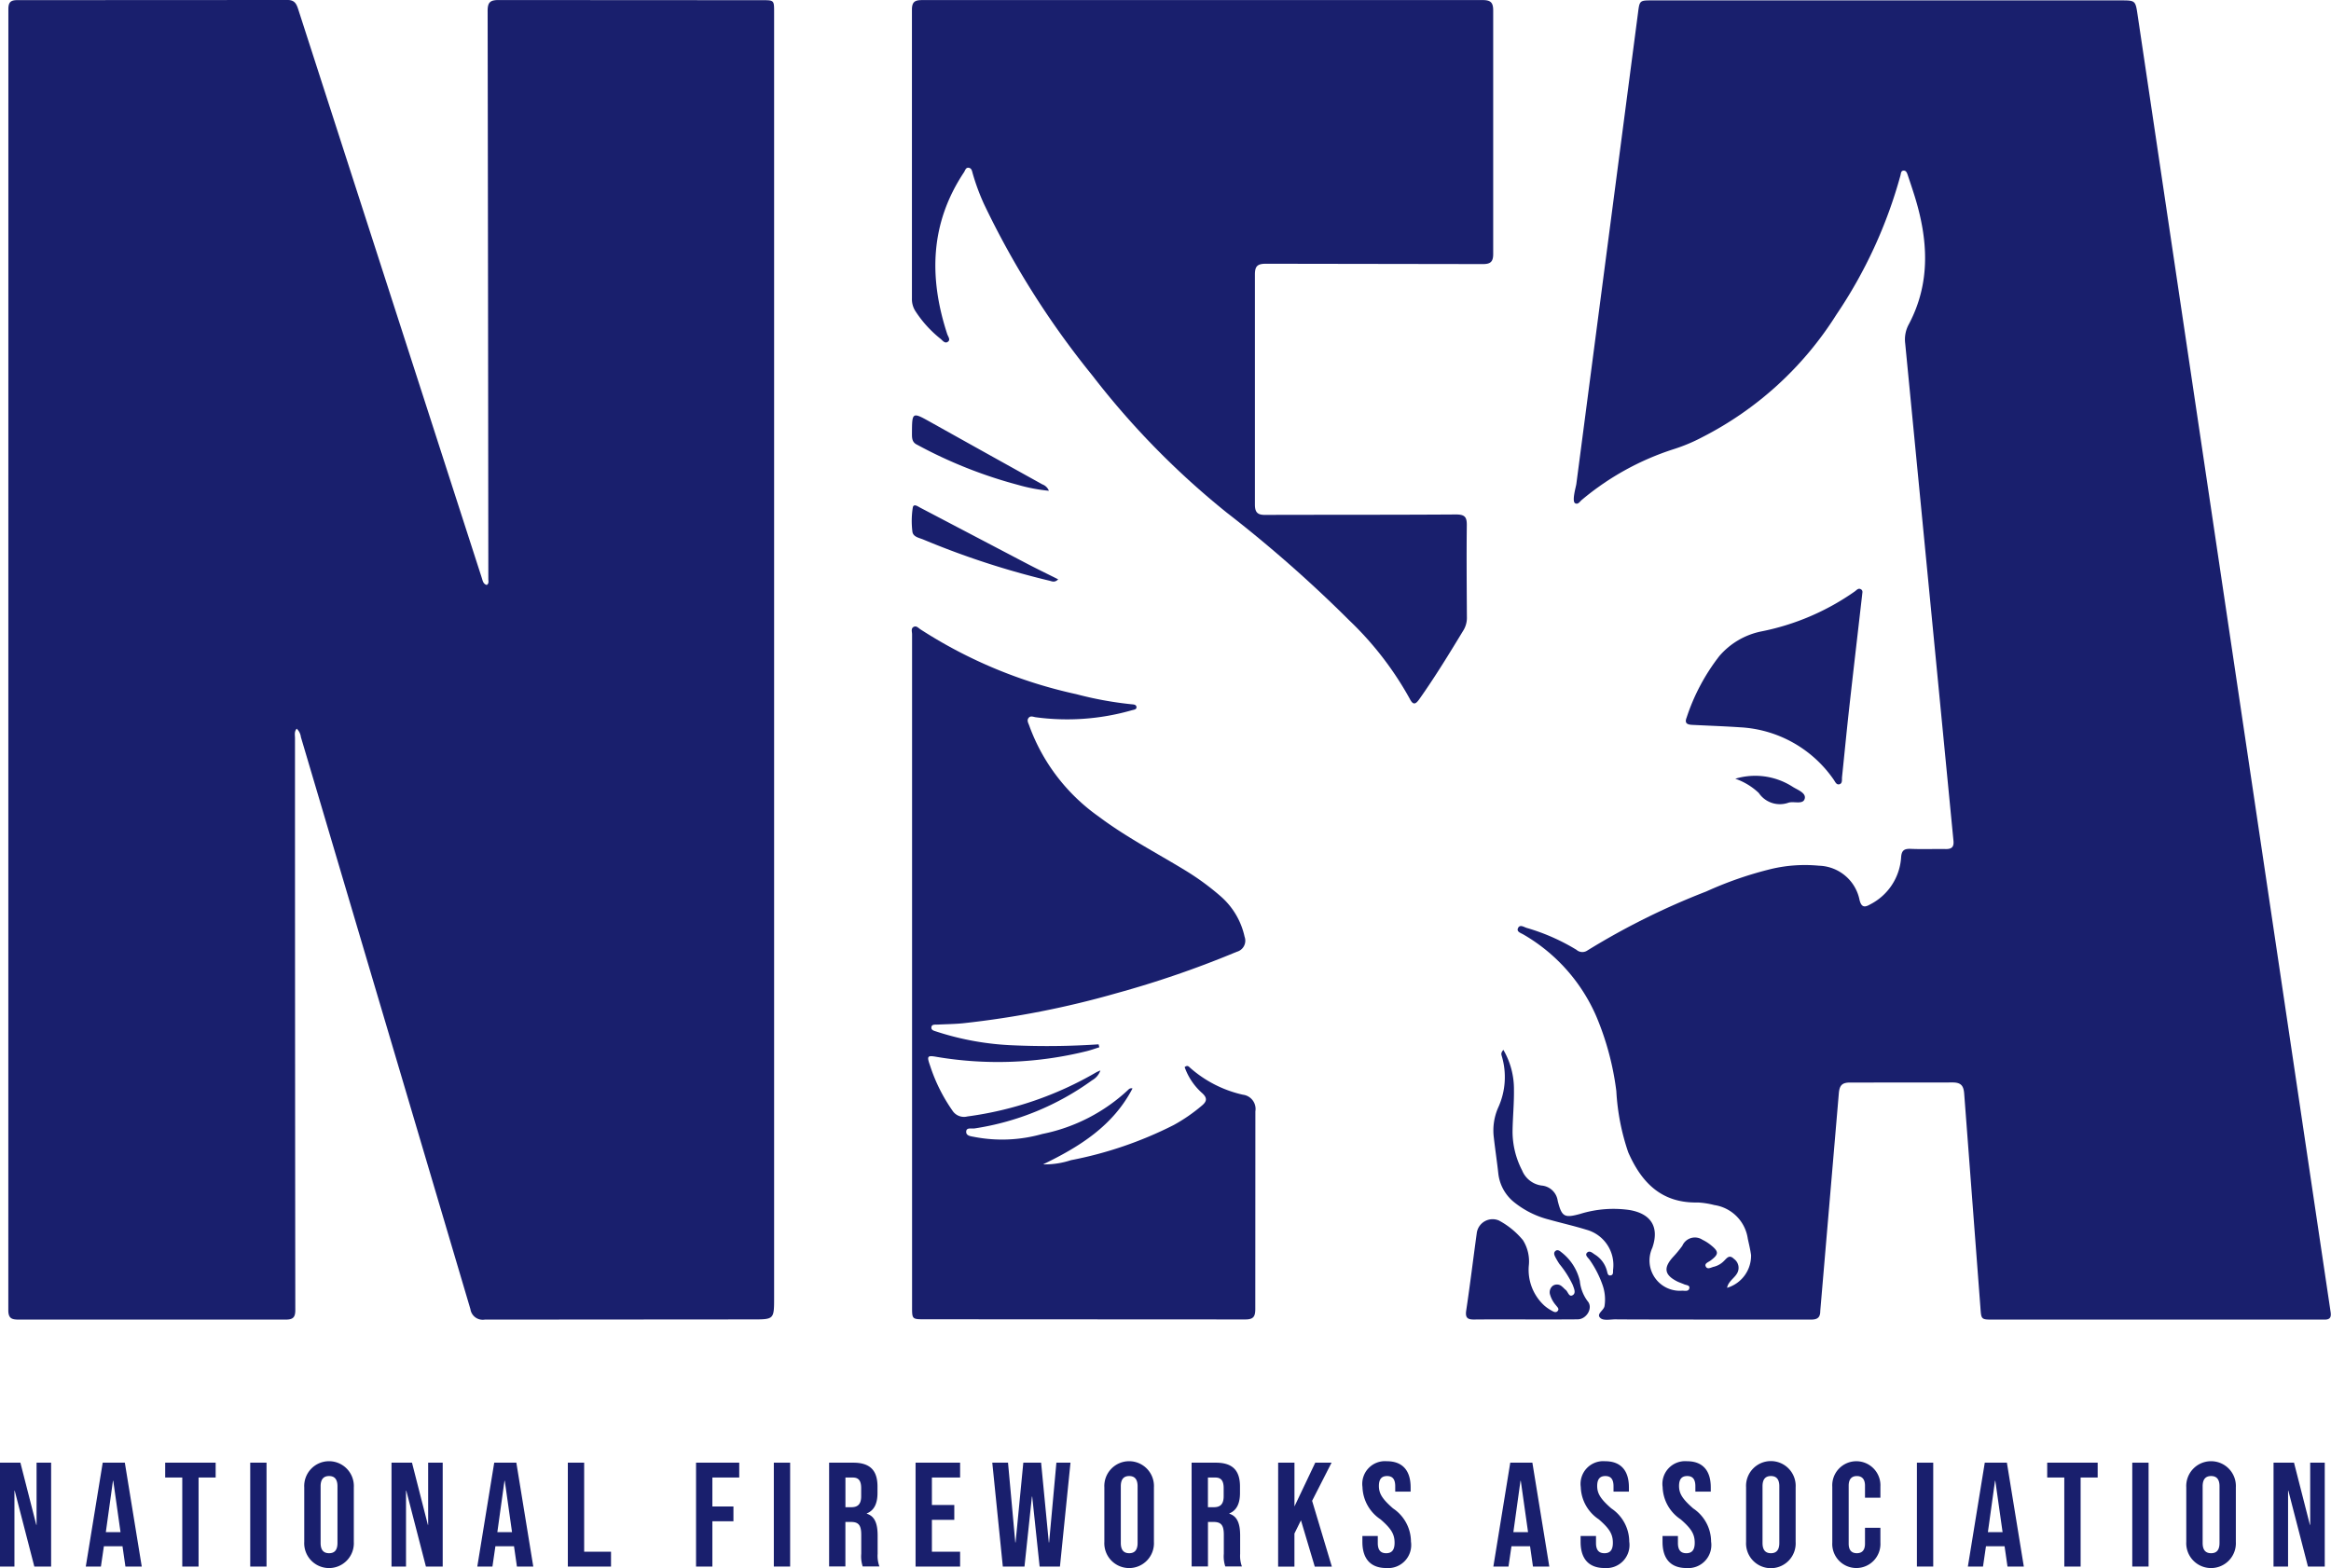 <svg xmlns="http://www.w3.org/2000/svg" width="166.51" height="112.032" viewBox="0 0 166.51 112.032"><defs><style>.a{fill:#191f6d;}</style></defs><g transform="translate(-26.205 -33.831)"><g transform="translate(26.795 33.831)"><path class="a" d="M61.219,75.624c.177-.109.114-.277.114-.421q-.017-20.3-.05-40.6c0-.624.2-.771.8-.769l18.79.011c.874,0,.874-.008.874.867v91.813c0,1.575,0,1.574-1.55,1.574l-19.121.014a.889.889,0,0,1-1.023-.749L47.944,86.493a.982.982,0,0,0-.3-.6c-.186.207-.122.453-.122.676q0,20.433.022,40.864c0,.516-.163.68-.686.679l-19.055,0c-.491,0-.76-.065-.759-.675L27.048,34.5c0-.48.133-.66.634-.659L47,33.831c.5,0,.63.287.751.659L60.866,75.12C60.93,75.319,60.963,75.554,61.219,75.624Z" transform="translate(-27.04 -33.831)"/><path class="a" d="M177.855,108.847a5.579,5.579,0,0,1,.755,2.87c.012.986-.088,1.973-.1,2.959a6.044,6.044,0,0,0,.686,2.789,1.753,1.753,0,0,0,1.394,1.076,1.267,1.267,0,0,1,1.146,1.092c.29,1.16.487,1.24,1.612.932a8.054,8.054,0,0,1,3.514-.276c1.545.261,2.146,1.223,1.632,2.7a2.162,2.162,0,0,0,2.144,3.063c.187.006.454.071.5-.173.048-.228-.225-.216-.373-.283s-.33-.124-.486-.2c-.92-.463-1.006-.97-.312-1.741a8.415,8.415,0,0,0,.671-.81.976.976,0,0,1,1.442-.427,2.988,2.988,0,0,1,.608.389c.571.461.558.648-.035,1.094-.148.112-.444.2-.346.413.119.262.387.071.585.029a1.518,1.518,0,0,0,.684-.38c.22-.2.4-.536.75-.181a.783.783,0,0,1,.208,1.057c-.208.343-.613.555-.7,1.008a2.391,2.391,0,0,0,1.714-2.344c-.057-.391-.148-.777-.234-1.163a2.836,2.836,0,0,0-2.39-2.405,5.991,5.991,0,0,0-1.169-.184c-2.576.061-4.018-1.386-4.982-3.586a16.238,16.238,0,0,1-.85-4.374,20.194,20.194,0,0,0-1.426-5.328,12.5,12.5,0,0,0-5.21-5.858c-.179-.105-.5-.192-.392-.443.133-.312.425-.087.633-.026a14.659,14.659,0,0,1,3.549,1.563.634.634,0,0,0,.782.045,51.79,51.79,0,0,1,8.487-4.213,26.219,26.219,0,0,1,4.663-1.614,10.5,10.5,0,0,1,3.4-.226,3.042,3.042,0,0,1,2.889,2.453c.126.493.335.555.742.318a4.062,4.062,0,0,0,2.226-3.365c.032-.5.218-.63.69-.611.834.035,1.67,0,2.5.013.476.008.6-.194.544-.652l-3.441-35.463a2.255,2.255,0,0,1,.263-1.388c1.573-2.98,1.372-6.051.409-9.15-.157-.5-.324-1-.492-1.5-.049-.145-.107-.322-.288-.319-.2,0-.194.2-.232.345a33.555,33.555,0,0,1-4.581,9.952,24.4,24.4,0,0,1-9.567,8.744,12.365,12.365,0,0,1-2.063.865,19.414,19.414,0,0,0-6.536,3.608c-.148.115-.273.368-.488.254-.257-.138.057-1.177.083-1.381l4.4-33.619c.119-.934.111-.929,1.038-.929h33.426c1.083,0,1.073,0,1.233,1.074l13.786,92.663c.059.4-.1.522-.455.517-.373,0-.747,0-1.12,0H212.839c-.867,0-.847-.013-.909-.877l-1.156-15.237c-.04-.585-.211-.842-.872-.83l-7.252.006c-.6-.008-.785.193-.834.782L200.491,127.5c0,.5-.228.622-.693.62,0,0-14.225,0-13.911-.02-.371,0-.857.11-1.086-.079-.36-.3.232-.542.28-.876a3.1,3.1,0,0,0-.14-1.491,7.331,7.331,0,0,0-.929-1.811c-.106-.151-.353-.324-.185-.5.192-.2.4.03.578.137a1.946,1.946,0,0,1,.842,1.139c.047.148.047.4.3.336.178-.047.134-.254.145-.4a2.619,2.619,0,0,0-1.917-2.861c-.881-.273-1.783-.473-2.671-.724a6.52,6.52,0,0,1-2.461-1.222,3.061,3.061,0,0,1-1.151-2.076c-.093-.851-.223-1.7-.318-2.547a4.056,4.056,0,0,1,.3-2.132,5.248,5.248,0,0,0,.259-3.726C177.7,109.157,177.675,109.049,177.855,108.847Z" transform="translate(-71.054 -33.838)"/><path class="a" d="M159.133,33.838c.579,0,.761.172.76.75v17.4c0,.563-.211.713-.739.712l-15.494-.024c-.614,0-.79.177-.788.786V69.873c0,.534.163.751.713.748,4.55-.015,9.1,0,13.648-.031.638,0,.782.183.775.78-.026,2.175-.006,4.35.006,6.524a1.727,1.727,0,0,1-.23.944c-1.014,1.672-2.032,3.341-3.162,4.939-.254.359-.436.476-.684-.009a23.288,23.288,0,0,0-4.328-5.614,93.909,93.909,0,0,0-8.755-7.7,57.912,57.912,0,0,1-9.614-9.818,61.235,61.235,0,0,1-7.724-12.23,15.668,15.668,0,0,1-.8-2.163c-.047-.167-.07-.375-.268-.42-.23-.051-.268.182-.359.319-2.421,3.64-2.517,7.522-1.2,11.551.059.181.246.4.067.544-.227.186-.394-.084-.553-.206a8.269,8.269,0,0,1-1.766-1.942,1.576,1.576,0,0,1-.266-.93l0-20.63c0-.581.224-.691.743-.69Z" transform="translate(-53.82 -33.833)"/><path class="a" d="M131.756,127.228c-.325.1-.645.221-.975.295a26.328,26.328,0,0,1-10.59.4c-.734-.133-.774-.083-.517.642a12.055,12.055,0,0,0,1.58,3.173.982.982,0,0,0,1.074.433,24.748,24.748,0,0,0,9.224-3.163,2.8,2.8,0,0,1,.28-.122,1.292,1.292,0,0,1-.592.7,19.221,19.221,0,0,1-8.394,3.44c-.218.035-.587-.093-.6.229s.364.331.609.384a10.525,10.525,0,0,0,4.829-.217,12.6,12.6,0,0,0,6.183-3.2.27.27,0,0,1,.259-.051c-1.386,2.663-3.773,4.161-6.39,5.423a5.949,5.949,0,0,0,1.994-.3,27.864,27.864,0,0,0,7.333-2.507,12.084,12.084,0,0,0,2.005-1.38c.366-.3.423-.548.039-.9a4.458,4.458,0,0,1-1.256-1.862c.2-.162.3-.039.384.043a8.5,8.5,0,0,0,3.776,1.929,1.026,1.026,0,0,1,.892,1.189l-.006,14.1c0,.556-.119.77-.727.768l-22.875-.012c-.917,0-.915,0-.915-.9l0-48.041c0-.188-.1-.428.128-.536.18-.088.322.084.465.18A33.668,33.668,0,0,0,130.113,102a25.6,25.6,0,0,0,3.949.722c.151.012.348.021.349.218,0,.148-.176.172-.3.2a16.749,16.749,0,0,1-6.91.507c-.172-.028-.357-.121-.493.042-.153.184-.023.372.041.556a13.629,13.629,0,0,0,4.963,6.5c1.939,1.457,4.089,2.572,6.153,3.828a18.3,18.3,0,0,1,2.5,1.818,5.337,5.337,0,0,1,1.768,2.94.82.82,0,0,1-.565,1.076,71.461,71.461,0,0,1-8.592,2.96,65.271,65.271,0,0,1-10.91,2.14c-.611.065-1.228.068-1.841.1-.17.011-.418-.039-.46.158-.054.254.214.292.393.353a20.154,20.154,0,0,0,5.428.969,55.033,55.033,0,0,0,6.118-.069Z" transform="translate(-53.818 -52.404)"/><path class="a" d="M209.188,93.744c-.318,2.776-.632,5.457-.931,8.14-.182,1.635-.339,3.274-.51,4.911-.02.189.045.452-.182.52s-.311-.189-.424-.343a8.685,8.685,0,0,0-6.667-3.725c-1.139-.077-2.28-.116-3.42-.173-.329-.017-.582-.09-.41-.517a14.521,14.521,0,0,1,2.338-4.4,5.35,5.35,0,0,1,2.944-1.749,17.512,17.512,0,0,0,6.738-2.873c.121-.088.235-.239.4-.165C209.279,93.467,209.183,93.674,209.188,93.744Z" transform="translate(-76.755 -51.284)"/><path class="a" d="M174.965,164.235c-.483.008-.661-.117-.58-.65.278-1.844.5-3.7.756-5.545a1.142,1.142,0,0,1,1.576-.881,5.7,5.7,0,0,1,1.722,1.409,2.844,2.844,0,0,1,.416,1.826,3.468,3.468,0,0,0,1.11,2.846,2.948,2.948,0,0,0,.485.339c.146.081.331.215.475.038.125-.153-.044-.278-.131-.4a2,2,0,0,1-.413-.741.583.583,0,0,1,.193-.653.527.527,0,0,1,.667.067c.088.064.154.157.242.221.178.131.234.549.512.383.252-.151.085-.486,0-.729a7.064,7.064,0,0,0-.951-1.495,5.36,5.36,0,0,1-.3-.51c-.067-.136-.134-.3.016-.423s.3-.01.413.083a3.621,3.621,0,0,1,1.328,2.064,2.89,2.89,0,0,0,.554,1.438c.418.469-.069,1.3-.712,1.3C181.094,164.243,176.173,164.216,174.965,164.235Z" transform="translate(-70.239 -69.96)"/><path class="a" d="M128.158,81.21a12.209,12.209,0,0,1-2.229-.427,32.7,32.7,0,0,1-7.187-2.864c-.344-.163-.368-.442-.366-.766.007-1.6,0-1.591,1.389-.814q3.959,2.214,7.925,4.414A.8.8,0,0,1,128.158,81.21Z" transform="translate(-53.822 -46.146)"/><path class="a" d="M128.814,90.2c-.245.252-.442.143-.616.1a58.793,58.793,0,0,1-8.99-2.932c-.309-.135-.764-.186-.809-.587a6.151,6.151,0,0,1,.028-1.7c.055-.322.357-.093.533,0q3.814,2,7.626,4C127.312,89.461,128.05,89.816,128.814,90.2Z" transform="translate(-53.815 -48.809)"/><path class="a" d="M201.588,112.468a4.948,4.948,0,0,1,4.071.559c.351.231.987.439.892.851-.107.465-.762.182-1.158.3a1.817,1.817,0,0,1-2.126-.691A4.618,4.618,0,0,0,201.588,112.468Z" transform="translate(-78.221 -56.831)"/></g><g transform="translate(26.205 138.229)"><path class="a" d="M26.2,181.69h1.462l1.135,4.442h.02V181.69h1.04v7.421h-1.2l-1.4-5.417h-.021v5.417H26.2Z" transform="translate(-26.205 -181.585)"/><path class="a" d="M36.084,181.69h1.58l1.209,7.421H37.706l-.212-1.474v.022H36.168l-.212,1.452H34.875Zm1.272,4.962-.519-3.669h-.021l-.509,3.669Z" transform="translate(-28.747 -181.585)"/><path class="a" d="M44.12,182.75H42.9v-1.06h3.605v1.06h-1.22v6.361H44.12Z" transform="translate(-31.1 -181.585)"/><path class="a" d="M51.495,181.69H52.66v7.421H51.495Z" transform="translate(-33.621 -181.585)"/><path class="a" d="M56.955,187.308v-3.9a1.773,1.773,0,1,1,3.541,0v3.9a1.773,1.773,0,1,1-3.541,0Zm2.374.074v-4.049c0-.53-.233-.732-.6-.732s-.605.2-.605.732v4.049c0,.53.233.732.605.732S59.329,187.912,59.329,187.382Z" transform="translate(-35.222 -181.541)"/><path class="a" d="M65.775,181.69h1.463l1.134,4.442h.02V181.69h1.04v7.421h-1.2l-1.4-5.417h-.021v5.417H65.775Z" transform="translate(-37.808 -181.585)"/><path class="a" d="M75.654,181.69h1.58l1.209,7.421H77.276l-.212-1.474v.022H75.738l-.212,1.452H74.445Zm1.272,4.962-.519-3.669h-.021l-.509,3.669Z" transform="translate(-40.35 -181.585)"/><path class="a" d="M83.595,181.69h1.166v6.361H86.68v1.06H83.595Z" transform="translate(-43.033 -181.585)"/><path class="a" d="M96.554,181.69h3.085v1.06H97.72v2.067h1.505v1.06H97.72v3.234H96.554Z" transform="translate(-46.833 -181.585)"/><path class="a" d="M104.415,181.69h1.165v7.421h-1.165Z" transform="translate(-49.138 -181.585)"/><path class="a" d="M110,181.69h1.727c1.209,0,1.729.562,1.729,1.707v.457c0,.763-.244,1.25-.764,1.462v.021c.584.18.774.732.774,1.569v1.3a2.181,2.181,0,0,0,.128.9H112.4a2.283,2.283,0,0,1-.105-.912v-1.357c0-.688-.2-.912-.732-.912h-.4v3.18H110Zm1.59,3.181c.434,0,.7-.19.7-.784v-.573c0-.53-.18-.763-.594-.763h-.53v2.12Z" transform="translate(-50.774 -181.585)"/><path class="a" d="M118.74,181.69h3.181v1.06h-2.015v1.962h1.6v1.06h-1.6v2.279h2.015v1.06H118.74Z" transform="translate(-53.338 -181.585)"/><path class="a" d="M126.494,181.69h1.124l.519,5.7h.021l.552-5.7h1.271l.551,5.7h.021l.52-5.7h1.007l-.753,7.421h-1.452l-.53-5h-.021l-.53,5h-1.548Z" transform="translate(-55.612 -181.585)"/><path class="a" d="M137.819,187.308v-3.9a1.773,1.773,0,1,1,3.541,0v3.9a1.773,1.773,0,1,1-3.541,0Zm2.375.074v-4.049c0-.53-.234-.732-.6-.732s-.6.2-.6.732v4.049c0,.53.233.732.6.732S140.194,187.912,140.194,187.382Z" transform="translate(-58.932 -181.541)"/><path class="a" d="M146.639,181.69h1.728c1.209,0,1.728.562,1.728,1.707v.457c0,.763-.244,1.25-.763,1.462v.021c.583.18.774.732.774,1.569v1.3a2.182,2.182,0,0,0,.127.9h-1.187a2.276,2.276,0,0,1-.106-.912v-1.357c0-.688-.2-.912-.732-.912h-.4v3.18h-1.166Zm1.59,3.181c.435,0,.7-.19.7-.784v-.573c0-.53-.18-.763-.594-.763h-.53v2.12Z" transform="translate(-61.519 -181.585)"/><path class="a" d="M155.385,181.69h1.165v3.127l1.485-3.127H159.2l-1.389,2.725,1.41,4.7H158l-.986-3.307-.466.943v2.364h-1.165Z" transform="translate(-64.083 -181.585)"/><path class="a" d="M163.9,187.308v-.424h1.1v.509c0,.53.233.722.6.722s.6-.192.6-.742c0-.615-.233-1.008-1-1.675a2.878,2.878,0,0,1-1.293-2.312,1.622,1.622,0,0,1,1.739-1.844c1.134,0,1.7.679,1.7,1.865v.308h-1.1v-.382c0-.53-.212-.732-.583-.732s-.583.2-.583.71c0,.54.244.932,1.007,1.6a2.871,2.871,0,0,1,1.283,2.375,1.647,1.647,0,0,1-1.76,1.887C164.477,189.174,163.9,188.5,163.9,187.308Z" transform="translate(-66.581 -181.541)"/><path class="a" d="M178.342,181.69h1.58l1.209,7.421h-1.167l-.211-1.474v.022h-1.325l-.212,1.452h-1.081Zm1.271,4.962-.519-3.669h-.021l-.509,3.669Z" transform="translate(-70.46 -181.585)"/><path class="a" d="M185.953,187.308v-.424h1.1v.509c0,.53.234.722.605.722s.6-.192.6-.742c0-.615-.233-1.008-1-1.675a2.876,2.876,0,0,1-1.293-2.312,1.622,1.622,0,0,1,1.739-1.844c1.134,0,1.7.679,1.7,1.865v.308h-1.1v-.382c0-.53-.212-.732-.583-.732s-.583.2-.583.71c0,.54.243.932,1.006,1.6a2.87,2.87,0,0,1,1.284,2.375,1.647,1.647,0,0,1-1.76,1.887C186.525,189.174,185.953,188.5,185.953,187.308Z" transform="translate(-73.046 -181.541)"/><path class="a" d="M194.233,187.308v-.424h1.1v.509c0,.53.233.722.6.722s.6-.192.6-.742c0-.615-.233-1.008-1-1.675a2.877,2.877,0,0,1-1.293-2.312,1.622,1.622,0,0,1,1.739-1.844c1.134,0,1.7.679,1.7,1.865v.308h-1.1v-.382c0-.53-.213-.732-.583-.732s-.583.2-.583.71c0,.54.244.932,1.007,1.6a2.869,2.869,0,0,1,1.283,2.375,1.647,1.647,0,0,1-1.76,1.887C194.805,189.174,194.233,188.5,194.233,187.308Z" transform="translate(-75.474 -181.541)"/><path class="a" d="M202.679,187.308v-3.9a1.773,1.773,0,1,1,3.54,0v3.9a1.773,1.773,0,1,1-3.54,0Zm2.374.074v-4.049c0-.53-.233-.732-.6-.732s-.6.2-.6.732v4.049c0,.53.233.732.6.732S205.053,187.912,205.053,187.382Z" transform="translate(-77.951 -181.541)"/><path class="a" d="M211.392,187.351v-3.986a1.721,1.721,0,1,1,3.436,0v.784h-1.1v-.859c0-.487-.233-.688-.582-.688s-.583.2-.583.688v4.146c0,.487.233.678.583.678s.582-.192.582-.678V186.3h1.1v1.05a1.721,1.721,0,1,1-3.436,0Z" transform="translate(-80.506 -181.541)"/><path class="a" d="M219.943,181.69h1.166v7.421h-1.166Z" transform="translate(-83.013 -181.585)"/><path class="a" d="M226.3,181.69h1.58l1.209,7.421h-1.166l-.212-1.474v.022h-1.325l-.212,1.452h-1.081Zm1.272,4.962-.519-3.669h-.021l-.509,3.669Z" transform="translate(-84.522 -181.585)"/><path class="a" d="M234.333,182.75h-1.22v-1.06h3.605v1.06H235.5v6.361h-1.165Z" transform="translate(-86.875 -181.585)"/><path class="a" d="M241.709,181.69h1.165v7.421h-1.165Z" transform="translate(-89.395 -181.585)"/><path class="a" d="M247.168,187.308v-3.9a1.773,1.773,0,1,1,3.541,0v3.9a1.773,1.773,0,1,1-3.541,0Zm2.374.074v-4.049c0-.53-.233-.732-.6-.732s-.605.2-.605.732v4.049c0,.53.233.732.605.732S249.542,187.912,249.542,187.382Z" transform="translate(-90.996 -181.541)"/><path class="a" d="M255.988,181.69h1.462l1.135,4.442h.021V181.69h1.04v7.421h-1.2l-1.4-5.417h-.021v5.417h-1.039Z" transform="translate(-93.582 -181.585)"/></g></g></svg>